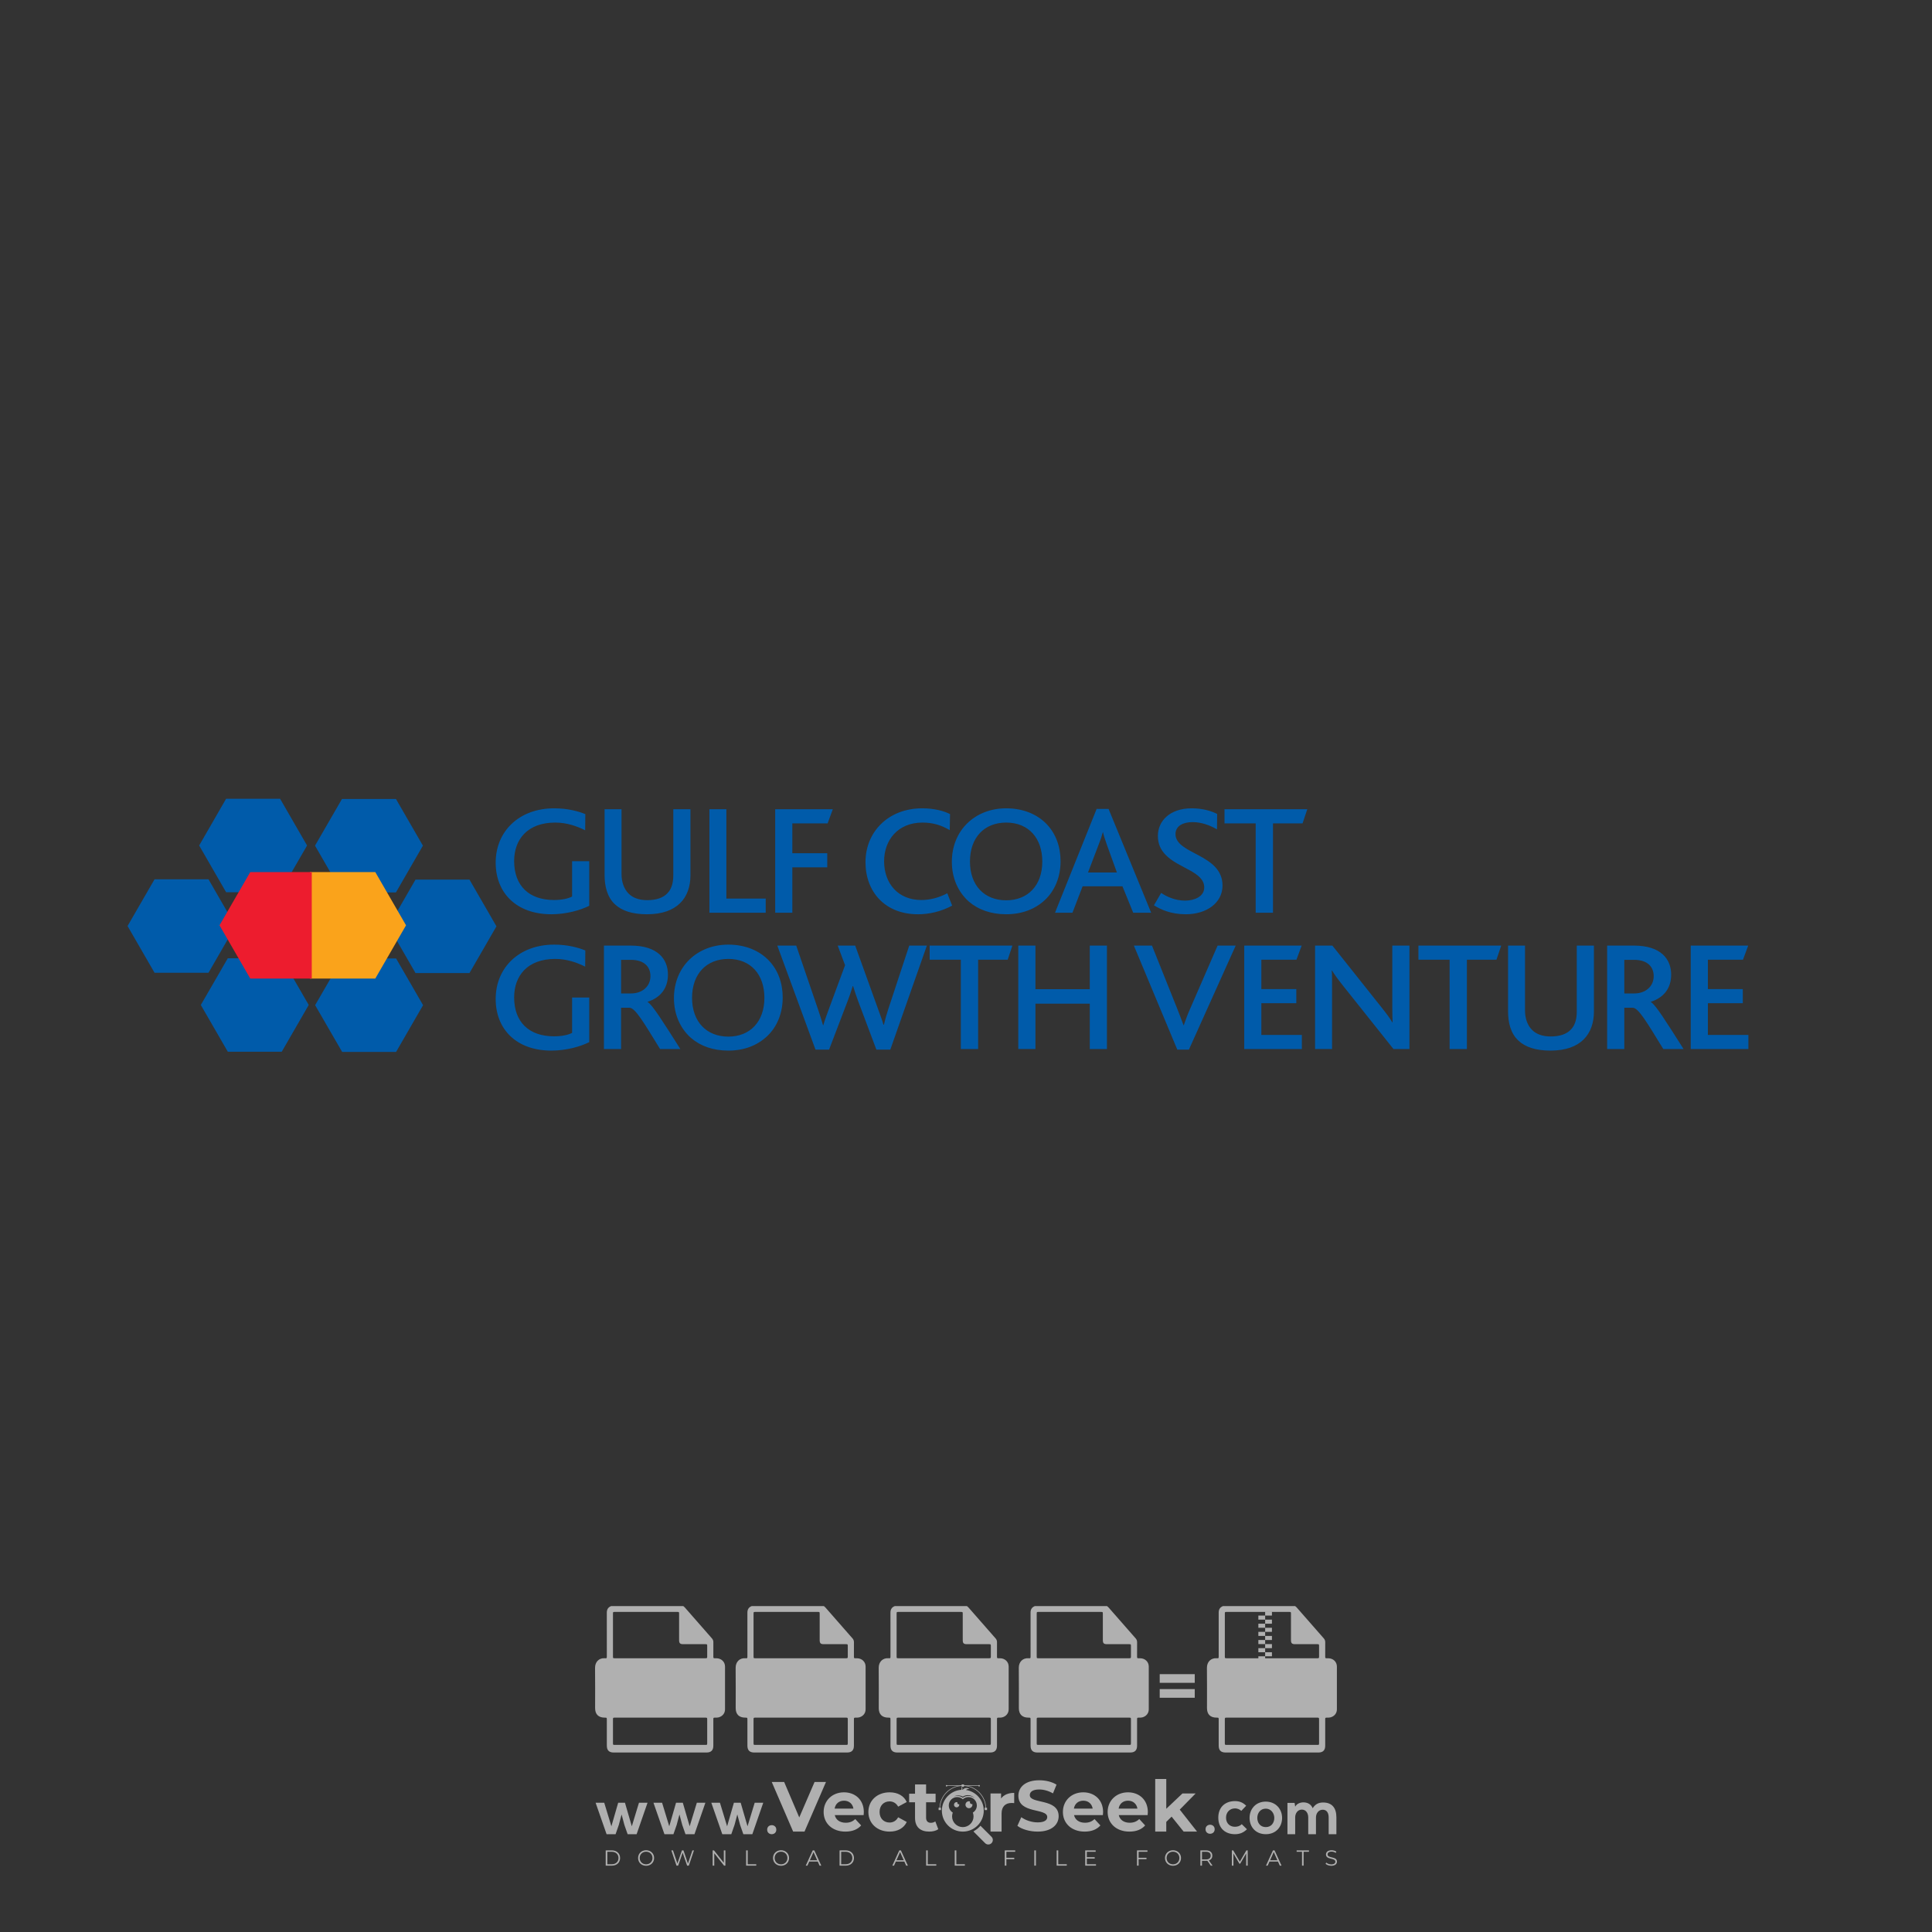 <?xml version="1.0" encoding="iso-8859-1"?>
<!-- Generator: Adobe Illustrator 27.0.0, SVG Export Plug-In . SVG Version: 6.00 Build 0)  -->
<svg version="1.1" id="Layer_1" xmlns="http://www.w3.org/2000/svg" xmlns:xlink="http://www.w3.org/1999/xlink" x="0px" y="0px"
	 viewBox="0 0 500 500" style="enable-background:new 0 0 500 500;" xml:space="preserve">
<rect x="0" y="0" width="500" height="500" fill="#333333" stroke="none"/>
<g id="watermark_1_">
	<g>
		<g id="watermark" style="opacity:0.61;">
			<g>
				<g>
					<g>
						<g>
							<polygon style="fill:#FFFFFF;" points="213.765,461.172 208.204,474.017 205.268,474.017 199.726,461.172 202.938,461.172 
								206.846,470.347 210.81,461.172 							"/>
						</g>
						<g>
							<path style="fill:#FFFFFF;" d="M223.507,469.741h-7.469c0.275,1.23,1.321,1.982,2.826,1.982c1.046,0,1.798-0.312,2.477-0.954
								l1.523,1.651c-0.917,1.046-2.294,1.597-4.074,1.597c-3.413,0-5.634-2.147-5.634-5.083c0-2.954,2.257-5.083,5.267-5.083
								c2.899,0,5.138,1.945,5.138,5.12C223.562,469.191,223.526,469.503,223.507,469.741 M216.002,468.071h4.863
								c-0.202-1.248-1.138-2.055-2.422-2.055C217.139,466.016,216.204,466.805,216.002,468.071"/>
						</g>
						<g>
							<path style="fill:#FFFFFF;" d="M224.735,468.934c0-2.973,2.294-5.083,5.505-5.083c2.074,0,3.707,0.899,4.423,2.514
								l-2.22,1.193c-0.532-0.936-1.321-1.358-2.221-1.358c-1.45,0-2.587,1.009-2.587,2.734c0,1.725,1.138,2.734,2.587,2.734
								c0.899,0,1.688-0.404,2.221-1.358l2.22,1.211c-0.716,1.578-2.349,2.495-4.423,2.495
								C227.029,474.017,224.735,471.907,224.735,468.934"/>
						</g>
						<g>
							<path style="fill:#FFFFFF;" d="M242.828,473.393c-0.587,0.422-1.45,0.624-2.331,0.624c-2.33,0-3.688-1.193-3.688-3.542
								v-4.055h-1.523v-2.202h1.523v-2.404h2.863v2.404h2.459v2.202h-2.459v4.019c0,0.844,0.458,1.303,1.229,1.303
								c0.422,0,0.844-0.128,1.156-0.367L242.828,473.393z"/>
						</g>
					</g>
					<g>
						<path style="fill:#FFFFFF;" d="M262.474,463.997v2.643c-0.238-0.018-0.422-0.037-0.642-0.037
							c-1.578,0-2.624,0.862-2.624,2.753v4.661h-2.863v-9.873h2.734v1.303C259.776,464.493,260.951,463.997,262.474,463.997"/>
					</g>
					<g>
						<path style="fill:#FFFFFF;" d="M263.299,472.53l1.009-2.239c1.083,0.789,2.697,1.339,4.239,1.339
							c1.762,0,2.477-0.587,2.477-1.376c0-2.404-7.469-0.752-7.469-5.524c0-2.184,1.762-4,5.413-4c1.615,0,3.267,0.385,4.459,1.138
							l-0.918,2.257c-1.193-0.679-2.422-1.009-3.56-1.009c-1.761,0-2.44,0.66-2.44,1.468c0,2.367,7.468,0.734,7.468,5.45
							c0,2.147-1.78,3.982-5.45,3.982C266.492,474.017,264.437,473.411,263.299,472.53"/>
					</g>
					<g>
						<path style="fill:#FFFFFF;" d="M285.428,469.741h-7.469c0.275,1.23,1.321,1.982,2.826,1.982c1.046,0,1.798-0.312,2.477-0.954
							l1.523,1.651c-0.918,1.046-2.294,1.597-4.074,1.597c-3.413,0-5.634-2.147-5.634-5.083c0-2.954,2.257-5.083,5.267-5.083
							c2.9,0,5.138,1.945,5.138,5.12C285.484,469.191,285.447,469.503,285.428,469.741 M277.923,468.071h4.863
							c-0.202-1.248-1.138-2.055-2.422-2.055C279.061,466.016,278.125,466.805,277.923,468.071"/>
					</g>
					<g>
						<path style="fill:#FFFFFF;" d="M297.007,469.741h-7.469c0.275,1.23,1.321,1.982,2.826,1.982c1.046,0,1.798-0.312,2.477-0.954
							l1.523,1.651c-0.918,1.046-2.294,1.597-4.074,1.597c-3.413,0-5.634-2.147-5.634-5.083c0-2.954,2.257-5.083,5.267-5.083
							c2.899,0,5.138,1.945,5.138,5.12C297.062,469.191,297.025,469.503,297.007,469.741 M289.501,468.071h4.863
							c-0.202-1.248-1.138-2.055-2.422-2.055C290.639,466.016,289.703,466.805,289.501,468.071"/>
					</g>
					<g>
						<polygon style="fill:#FFFFFF;" points="303.208,470.145 301.831,471.503 301.831,474.017 298.969,474.017 298.969,460.401 
							301.831,460.401 301.831,468.108 306.016,464.144 309.429,464.144 305.318,468.328 309.796,474.017 306.327,474.017 						"/>
					</g>
					<g>
						<path style="fill:#FFFFFF;" d="M256.601,475.359L256.601,475.359l-2.86-2.86c-0.435,0.508-0.953,0.943-1.534,1.284
							c-0.092,0.069-0.186,0.136-0.283,0.199l3.027,3.027c0.456,0.456,1.195,0.456,1.65,0
							C257.057,476.554,257.057,475.815,256.601,475.359"/>
					</g>
					<g>
						<path style="fill:#FFFFFF;" d="M249.984,463.244c0.221-0.173,0.495-0.281,0.797-0.281c0.042,0,0.083,0.002,0.124,0.006
							c-0.214-0.156-0.478-0.249-0.764-0.249c-0.395,0-0.744,0.18-0.981,0.458c-0.051,0-0.1,0.006-0.151,0.008
							c0.039-0.077,0.064-0.162,0.064-0.255c0-0.234-0.143-0.434-0.346-0.519c0.087,0.126,0.138,0.279,0.138,0.445
							c0,0.122-0.031,0.237-0.081,0.341c-2.811,0.201-5.03,2.539-5.03,5.4c0,2.993,2.426,5.42,5.42,5.42
							c2.993,0,5.42-2.426,5.42-5.42C254.595,465.879,252.593,463.635,249.984,463.244 M247.983,464.656
							c0.435,0,0.844,0.112,1.199,0.309c0.374-0.245,0.82-0.387,1.299-0.387c0.711,0,1.348,0.312,1.784,0.806
							c-0.435-0.379-1.004-0.61-1.627-0.61c-0.449,0-0.87,0.12-1.234,0.329c-0.079,0.046-0.156,0.096-0.229,0.15
							c-0.065-0.048-0.133-0.093-0.204-0.134c-0.369-0.219-0.8-0.344-1.26-0.344c-0.3,0-0.588,0.054-0.854,0.152
							C247.196,464.754,247.578,464.656,247.983,464.656 M251.772,469.098c0.115,0.305,0.181,0.634,0.181,0.979
							c0,1.534-1.244,2.777-2.778,2.777c-1.534,0-2.777-1.243-2.777-2.777c0-0.345,0.066-0.674,0.181-0.979
							c-0.62-0.382-1.035-1.064-1.035-1.846c0-1.197,0.971-2.168,2.168-2.168c0.565,0,1.078,0.218,1.463,0.572
							c0.386-0.354,0.899-0.572,1.464-0.572c1.197,0,2.168,0.971,2.168,2.168C252.807,468.034,252.392,468.716,251.772,469.098"/>
					</g>
					<g>
						<path style="fill:#FFFFFF;" d="M251.666,467.061c0,0.497-0.404,0.901-0.901,0.901c-0.497,0-0.901-0.404-0.901-0.901
							s0.404-0.901,0.901-0.901c0.101,0,0.197,0.017,0.287,0.047c-0.03,0.062-0.045,0.132-0.045,0.204
							c0,0.273,0.221,0.494,0.494,0.494c0.05,0,0.099-0.008,0.146-0.022C251.66,466.941,251.666,467,251.666,467.061"/>
					</g>
					<g>
						<path style="fill:#FFFFFF;" d="M248.255,467.061c0,0.376-0.305,0.681-0.681,0.681c-0.376,0-0.681-0.305-0.681-0.681
							s0.305-0.681,0.681-0.681c0.076,0,0.149,0.013,0.217,0.035c-0.023,0.047-0.034,0.1-0.034,0.155
							c0,0.206,0.167,0.374,0.374,0.374c0.038,0,0.075-0.006,0.11-0.017C248.25,466.97,248.255,467.015,248.255,467.061"/>
					</g>
					<g>
						<g>
							<g>
								<rect x="242.908" y="467.83" style="fill:#FFFFFF;" width="0.616" height="0.616"/>
							</g>
							<g>
								<rect x="254.827" y="467.83" style="fill:#FFFFFF;" width="0.616" height="0.616"/>
							</g>
							<g>
								<path style="fill:#FFFFFF;" d="M255.205,468.082h-0.14c0-3.248-2.642-5.89-5.89-5.89c-3.248,0-5.89,2.642-5.89,5.89h-0.14
									c0-1.611,0.627-3.125,1.766-4.264c1.139-1.139,2.653-1.766,4.264-1.766c1.611,0,3.125,0.627,4.264,1.766
									C254.578,464.957,255.205,466.471,255.205,468.082"/>
							</g>
						</g>
						<g>
							<rect x="248.868" y="461.814" style="fill:#FFFFFF;" width="0.616" height="0.616"/>
						</g>
						<g>
							<rect x="244.95" y="462.052" style="fill:#FFFFFF;" width="8.45" height="0.14"/>
						</g>
						<g>
							<path style="fill:#FFFFFF;" d="M245.174,462.15c0,0.108-0.088,0.196-0.196,0.196c-0.108,0-0.196-0.088-0.196-0.196
								c0-0.108,0.088-0.196,0.196-0.196C245.086,461.954,245.174,462.042,245.174,462.15"/>
						</g>
						<g>
							<path style="fill:#FFFFFF;" d="M253.596,462.15c0,0.108-0.088,0.196-0.196,0.196c-0.108,0-0.196-0.088-0.196-0.196
								c0-0.108,0.088-0.196,0.196-0.196C253.509,461.954,253.596,462.042,253.596,462.15"/>
						</g>
					</g>
				</g>
				<g>
					<path style="fill:#FFFFFF;" d="M314.356,473.409c0,1.559-2.364,1.559-2.364,0C311.993,471.851,314.356,471.851,314.356,473.409
						z"/>
				</g>
				<g>
					<g>
						<g>
							<path style="fill:#FFFFFF;" d="M161.739,466.549l1.772,6.088l1.855-6.088h2.215l-2.823,8.14h-2.33l-0.837-2.396l-0.722-2.708
								l-0.722,2.708l-0.837,2.396h-2.33l-2.839-8.14h2.231l1.855,6.088l1.756-6.088H161.739z"/>
						</g>
						<g>
							<path style="fill:#FFFFFF;" d="M176.713,466.549l1.772,6.088l1.855-6.088h2.215l-2.823,8.14h-2.33l-0.837-2.396l-0.722-2.708
								l-0.722,2.708l-0.837,2.396h-2.33l-2.839-8.14h2.231l1.855,6.088l1.756-6.088H176.713z"/>
						</g>
						<g>
							<path style="fill:#FFFFFF;" d="M191.687,466.549l1.772,6.088l1.855-6.088h2.215l-2.823,8.14h-2.33l-0.837-2.396l-0.722-2.708
								l-0.722,2.708l-0.837,2.396h-2.33l-2.839-8.14h2.231l1.855,6.088l1.756-6.088H191.687z"/>
						</g>
					</g>
					<g>
						<path style="fill:#FFFFFF;" d="M200.908,473.52c0,1.559-2.364,1.559-2.364,0C198.545,471.962,200.908,471.962,200.908,473.52z
							"/>
					</g>
					<g>
						<path style="fill:#FFFFFF;" d="M322.71,473.409c-0.935,0.919-1.919,1.28-3.117,1.28c-2.346,0-4.3-1.411-4.3-4.282
							s1.953-4.284,4.3-4.284c1.149,0,2.035,0.329,2.921,1.199l-1.264,1.329c-0.476-0.428-1.066-0.64-1.623-0.64
							c-1.346,0-2.33,0.985-2.33,2.396c0,1.542,1.05,2.362,2.297,2.362c0.64,0,1.28-0.18,1.772-0.672L322.71,473.409z"/>
					</g>
					<g>
						<path style="fill:#FFFFFF;" d="M331.805,470.472c0,2.33-1.591,4.217-4.217,4.217c-2.626,0-4.201-1.887-4.201-4.217
							c0-2.314,1.609-4.217,4.185-4.217C330.149,466.255,331.805,468.158,331.805,470.472z M325.389,470.472
							c0,1.231,0.739,2.38,2.199,2.38c1.46,0,2.199-1.149,2.199-2.38c0-1.215-0.854-2.396-2.199-2.396
							C326.144,468.077,325.389,469.258,325.389,470.472z"/>
					</g>
					<g>
						<path style="fill:#FFFFFF;" d="M338.572,474.689v-4.332c0-1.068-0.559-2.035-1.658-2.035c-1.082,0-1.722,0.967-1.722,2.035
							v4.332h-2.003v-8.107h1.855l0.148,0.985c0.426-0.82,1.362-1.116,2.133-1.116c0.969,0,1.937,0.394,2.396,1.51
							c0.723-1.149,1.658-1.478,2.708-1.478c2.297,0,3.43,1.412,3.43,3.84v4.365h-2.003v-4.365c0-1.066-0.442-1.97-1.526-1.97
							c-1.082,0-1.756,0.935-1.756,2.003v4.332H338.572z"/>
					</g>
				</g>
			</g>
		</g>
		<g style="opacity:0.61;">
			<g>
				<g>
					<path style="fill:#FFFFFF;" d="M345.988,431.299c-0.006-1.224-0.959-2.121-2.189-2.14c-0.924-0.014-0.832,0.12-0.834-0.867
						c-0.003-1.097-0.007-2.194,0.003-3.292c0.003-0.379-0.112-0.691-0.362-0.976c-2.342-2.668-4.678-5.342-7.019-8.011
						c-0.12-0.137-0.275-0.244-0.414-0.366c-6.214,0-12.427,0-18.641,0c-0.794,0.293-1.14,0.868-1.138,1.709
						c0.01,3.748,0.004,7.496,0.004,11.243c0,0.556-0.003,0.589-0.55,0.551c-1.497-0.102-2.516,0.986-2.497,2.492
						c0.044,3.476,0.013,6.953,0.014,10.429c0.001,1.58,0.867,2.443,2.45,2.449c0.582,0.002,0.582,0.002,0.582,0.6
						c0,2.219-0.001,4.438,0.001,6.657c0.001,1.192,0.58,1.771,1.768,1.771c8.013,0.001,16.027,0.001,24.04,0
						c1.168,0,1.755-0.583,1.757-1.745c0.002-2.256,0-4.512,0.001-6.768c0-0.512,0.002-0.511,0.52-0.515
						c0.271-0.002,0.541,0.008,0.809-0.058c0.996-0.246,1.69-1.044,1.694-2.069C346.003,438.696,346.005,434.997,345.988,431.299z
						 M317.537,417.162c5.337,0,10.674,0,16.01,0c0.548,0,0.554,0.007,0.554,0.561c0.001,2.243-0.001,4.486,0.001,6.73
						c0.001,0.811,0.249,1.059,1.06,1.059c1.91,0.001,3.821,0,5.731,0.001c0.458,0,0.479,0.021,0.481,0.483
						c0.003,0.887,0.002,1.775,0,2.662c-0.001,0.477-0.024,0.498-0.504,0.499c-3.895,0.001-7.79,0-11.684,0
						c-3.882,0-7.765,0-11.647,0c-0.55,0-0.552-0.001-0.552-0.561c-0.001-3.624-0.001-7.247,0-10.871
						C316.987,417.166,316.991,417.162,317.537,417.162z M340.822,451.579c-3.883,0.001-7.766,0-11.65,0c-3.871,0-7.742,0-11.613,0
						c-0.572,0-0.574-0.002-0.574-0.579c-0.001-1.997-0.001-3.994,0.001-5.991c0-0.464,0.023-0.486,0.478-0.487
						c7.803-0.001,15.607-0.001,23.41,0c0.478,0,0.499,0.02,0.499,0.503c0.002,1.997,0.001,3.994,0,5.991
						C341.375,451.574,341.37,451.579,340.822,451.579z"/>
				</g>
				<g>
					<g>
						<rect x="327.418" y="417.053" style="fill:#FFFFFF;" width="1.757" height="1.054"/>
					</g>
					<g>
						<rect x="325.662" y="418.107" style="fill:#FFFFFF;" width="1.757" height="1.054"/>
					</g>
					<g>
						<rect x="327.418" y="419.161" style="fill:#FFFFFF;" width="1.757" height="1.054"/>
					</g>
					<g>
						<rect x="325.662" y="420.215" style="fill:#FFFFFF;" width="1.757" height="1.054"/>
					</g>
					<g>
						<rect x="327.418" y="421.269" style="fill:#FFFFFF;" width="1.757" height="1.054"/>
					</g>
					<g>
						<rect x="325.662" y="422.323" style="fill:#FFFFFF;" width="1.757" height="1.054"/>
					</g>
					<g>
						<rect x="327.418" y="423.378" style="fill:#FFFFFF;" width="1.757" height="1.054"/>
					</g>
					<g>
						<rect x="325.662" y="424.432" style="fill:#FFFFFF;" width="1.757" height="1.054"/>
					</g>
					<g>
						<rect x="327.418" y="425.486" style="fill:#FFFFFF;" width="1.757" height="1.054"/>
					</g>
					<g>
						<rect x="325.662" y="426.54" style="fill:#FFFFFF;" width="1.757" height="1.054"/>
					</g>
					<g>
						<rect x="327.418" y="427.594" style="fill:#FFFFFF;" width="1.757" height="1.054"/>
					</g>
					<g>
						<rect x="325.662" y="428.648" style="fill:#FFFFFF;" width="1.757" height="1.054"/>
					</g>
				</g>
			</g>
			<g>
				<path style="fill:#FFFFFF;" d="M187.637,431.299c-0.006-1.224-0.959-2.121-2.189-2.14c-0.924-0.014-0.832,0.12-0.834-0.867
					c-0.003-1.097-0.007-2.194,0.003-3.292c0.003-0.379-0.112-0.691-0.362-0.976c-2.342-2.668-4.678-5.342-7.019-8.011
					c-0.12-0.137-0.275-0.244-0.414-0.366c-6.214,0-12.427,0-18.641,0c-0.794,0.293-1.14,0.868-1.138,1.709
					c0.01,3.748,0.004,7.496,0.004,11.243c0,0.556-0.003,0.589-0.55,0.551c-1.497-0.102-2.516,0.986-2.497,2.492
					c0.044,3.476,0.013,6.953,0.014,10.429c0.001,1.58,0.867,2.443,2.45,2.449c0.582,0.002,0.582,0.002,0.582,0.6
					c0,2.219-0.001,4.438,0.001,6.657c0.001,1.192,0.58,1.771,1.768,1.771c8.013,0.001,16.027,0.001,24.04,0
					c1.168,0,1.755-0.583,1.757-1.745c0.002-2.256,0-4.512,0.001-6.768c0-0.512,0.002-0.511,0.52-0.515
					c0.271-0.002,0.541,0.008,0.809-0.058c0.996-0.246,1.69-1.044,1.694-2.069C187.652,438.696,187.655,434.997,187.637,431.299z
					 M159.187,417.162c5.337,0,10.674,0,16.01,0c0.548,0,0.554,0.007,0.554,0.561c0.001,2.243-0.001,4.486,0.001,6.73
					c0.001,0.811,0.249,1.059,1.06,1.059c1.91,0.001,3.821,0,5.731,0.001c0.458,0,0.479,0.021,0.481,0.483
					c0.003,0.887,0.002,1.775,0,2.662c-0.001,0.477-0.024,0.498-0.504,0.499c-3.895,0.001-7.79,0-11.684,0
					c-3.882,0-7.765,0-11.647,0c-0.55,0-0.552-0.001-0.552-0.561c-0.001-3.624-0.001-7.247,0-10.871
					C158.636,417.166,158.64,417.162,159.187,417.162z M182.472,451.579c-3.883,0.001-7.766,0-11.65,0c-3.871,0-7.742,0-11.613,0
					c-0.572,0-0.574-0.002-0.574-0.579c-0.001-1.997-0.001-3.994,0.001-5.991c0-0.464,0.023-0.486,0.478-0.487
					c7.803-0.001,15.607-0.001,23.41,0c0.478,0,0.499,0.02,0.499,0.503c0.002,1.997,0.001,3.994,0,5.991
					C183.024,451.574,183.019,451.579,182.472,451.579z"/>
			</g>
			<g>
				<path style="fill:#FFFFFF;" d="M159.779,440.669v-7.897h2.779c0.375,0,0.726,0.061,1.053,0.182
					c0.327,0.121,0.612,0.292,0.855,0.513c0.242,0.221,0.434,0.483,0.573,0.789c0.14,0.305,0.21,0.642,0.21,1.009
					c0,0.375-0.07,0.715-0.21,1.02c-0.14,0.305-0.331,0.568-0.573,0.789c-0.243,0.221-0.528,0.392-0.855,0.513
					c-0.327,0.121-0.678,0.182-1.053,0.182h-1.29v2.901H159.779z M162.58,436.356c0.39,0,0.684-0.111,0.882-0.331
					c0.199-0.22,0.298-0.474,0.298-0.761c0-0.14-0.024-0.276-0.072-0.408c-0.048-0.132-0.121-0.248-0.221-0.347
					c-0.099-0.099-0.223-0.178-0.37-0.237c-0.147-0.059-0.32-0.089-0.518-0.089h-1.312v2.173H162.58z"/>
				<path style="fill:#FFFFFF;" d="M166.308,432.771h1.731l3.177,5.294h0.088l-0.088-1.522v-3.772h1.478v7.897h-1.566l-3.353-5.592
					h-0.088l0.088,1.522v4.07h-1.467V432.771z"/>
				<path style="fill:#FFFFFF;" d="M177.922,436.334h3.872c0.022,0.089,0.04,0.195,0.055,0.32c0.014,0.125,0.022,0.25,0.022,0.375
					c0,0.507-0.077,0.985-0.231,1.434c-0.154,0.449-0.397,0.849-0.728,1.202c-0.353,0.375-0.776,0.666-1.268,0.871
					c-0.493,0.206-1.055,0.309-1.688,0.309c-0.574,0-1.114-0.103-1.622-0.309c-0.507-0.206-0.948-0.492-1.323-0.86
					c-0.375-0.367-0.673-0.803-0.894-1.307c-0.221-0.504-0.331-1.053-0.331-1.649c0-0.595,0.11-1.145,0.331-1.649
					c0.221-0.504,0.518-0.939,0.894-1.307c0.375-0.367,0.816-0.654,1.323-0.86c0.507-0.206,1.048-0.309,1.622-0.309
					c0.64,0,1.211,0.11,1.715,0.331c0.504,0.221,0.935,0.526,1.296,0.915l-1.025,1.004c-0.258-0.272-0.544-0.48-0.861-0.623
					c-0.316-0.143-0.695-0.215-1.136-0.215c-0.361,0-0.703,0.065-1.026,0.193c-0.324,0.129-0.607,0.311-0.85,0.546
					c-0.242,0.235-0.436,0.52-0.579,0.855c-0.143,0.335-0.215,0.708-0.215,1.119c0,0.412,0.072,0.785,0.215,1.12
					c0.143,0.335,0.338,0.62,0.584,0.855c0.246,0.235,0.531,0.418,0.855,0.546c0.323,0.129,0.669,0.193,1.037,0.193
					c0.419,0,0.773-0.061,1.064-0.182c0.29-0.121,0.538-0.278,0.744-0.469c0.148-0.132,0.275-0.3,0.381-0.502
					c0.106-0.202,0.189-0.428,0.248-0.678h-2.482V436.334z"/>
			</g>
			<g>
				<path style="fill:#FFFFFF;" d="M224.019,431.299c-0.006-1.224-0.959-2.121-2.189-2.14c-0.924-0.014-0.832,0.12-0.834-0.867
					c-0.003-1.097-0.007-2.194,0.003-3.292c0.003-0.379-0.112-0.691-0.362-0.976c-2.342-2.668-4.678-5.342-7.019-8.011
					c-0.12-0.137-0.275-0.244-0.414-0.366c-6.214,0-12.427,0-18.641,0c-0.794,0.293-1.14,0.868-1.138,1.709
					c0.01,3.748,0.004,7.496,0.004,11.243c0,0.556-0.003,0.589-0.55,0.551c-1.497-0.102-2.516,0.986-2.497,2.492
					c0.044,3.476,0.013,6.953,0.014,10.429c0.001,1.58,0.867,2.443,2.45,2.449c0.582,0.002,0.582,0.002,0.582,0.6
					c0,2.219-0.001,4.438,0.001,6.657c0.001,1.192,0.58,1.771,1.768,1.771c8.013,0.001,16.027,0.001,24.04,0
					c1.168,0,1.755-0.583,1.757-1.745c0.002-2.256,0-4.512,0.001-6.768c0-0.512,0.002-0.511,0.52-0.515
					c0.271-0.002,0.541,0.008,0.809-0.058c0.997-0.246,1.69-1.044,1.694-2.069C224.034,438.696,224.036,434.997,224.019,431.299z
					 M195.568,417.162c5.337,0,10.674,0,16.01,0c0.548,0,0.554,0.007,0.554,0.561c0.001,2.243-0.001,4.486,0.001,6.73
					c0.001,0.811,0.249,1.059,1.06,1.059c1.91,0.001,3.821,0,5.731,0.001c0.458,0,0.479,0.021,0.481,0.483
					c0.003,0.887,0.002,1.775,0,2.662c-0.001,0.477-0.024,0.498-0.504,0.499c-3.895,0.001-7.79,0-11.684,0
					c-3.882,0-7.765,0-11.647,0c-0.55,0-0.552-0.001-0.552-0.561c-0.001-3.624-0.001-7.247,0-10.871
					C195.018,417.166,195.022,417.162,195.568,417.162z M218.854,451.579c-3.883,0.001-7.766,0-11.65,0c-3.871,0-7.742,0-11.613,0
					c-0.572,0-0.574-0.002-0.574-0.579c-0.001-1.997-0.001-3.994,0.001-5.991c0-0.464,0.023-0.486,0.478-0.487
					c7.803-0.001,15.607-0.001,23.41,0c0.478,0,0.499,0.02,0.499,0.503c0.002,1.997,0.001,3.994,0,5.991
					C219.406,451.574,219.401,451.579,218.854,451.579z"/>
			</g>
			<g>
				<path style="fill:#FFFFFF;" d="M205.111,432.771h1.699l2.967,7.897h-1.644l-0.651-1.886h-3.044l-0.651,1.886h-1.643
					L205.111,432.771z M206.997,437.415l-0.706-1.974l-0.287-0.96h-0.088l-0.287,0.96l-0.706,1.974H206.997z"/>
				<path style="fill:#FFFFFF;" d="M211.331,434.536c-0.125,0-0.245-0.024-0.359-0.072c-0.114-0.048-0.213-0.114-0.298-0.199
					c-0.084-0.084-0.151-0.182-0.198-0.292c-0.048-0.11-0.072-0.232-0.072-0.364s0.024-0.254,0.072-0.364
					c0.048-0.11,0.114-0.208,0.198-0.292c0.084-0.084,0.184-0.151,0.298-0.198c0.114-0.048,0.233-0.072,0.359-0.072
					c0.257,0,0.478,0.09,0.662,0.27c0.184,0.181,0.276,0.399,0.276,0.656s-0.092,0.476-0.276,0.656
					C211.809,434.446,211.589,434.536,211.331,434.536z M210.615,440.669v-5.404h1.445v5.404H210.615z"/>
			</g>
			<g>
				<path style="fill:#FFFFFF;" d="M261.044,431.299c-0.006-1.224-0.959-2.121-2.189-2.14c-0.924-0.014-0.832,0.12-0.834-0.867
					c-0.003-1.097-0.007-2.194,0.003-3.292c0.003-0.379-0.112-0.691-0.362-0.976c-2.342-2.668-4.678-5.342-7.019-8.011
					c-0.12-0.137-0.275-0.244-0.414-0.366c-6.214,0-12.427,0-18.641,0c-0.794,0.293-1.14,0.868-1.138,1.709
					c0.01,3.748,0.004,7.496,0.004,11.243c0,0.556-0.003,0.589-0.55,0.551c-1.497-0.102-2.516,0.986-2.497,2.492
					c0.044,3.476,0.013,6.953,0.014,10.429c0.001,1.58,0.867,2.443,2.45,2.449c0.582,0.002,0.582,0.002,0.582,0.6
					c0,2.219-0.001,4.438,0.001,6.657c0.001,1.192,0.58,1.771,1.768,1.771c8.013,0.001,16.027,0.001,24.04,0
					c1.168,0,1.755-0.583,1.757-1.745c0.002-2.256,0-4.512,0.001-6.768c0-0.512,0.002-0.511,0.52-0.515
					c0.271-0.002,0.541,0.008,0.809-0.058c0.996-0.246,1.69-1.044,1.694-2.069C261.059,438.696,261.061,434.997,261.044,431.299z
					 M232.593,417.162c5.337,0,10.674,0,16.01,0c0.548,0,0.554,0.007,0.554,0.561c0.001,2.243-0.001,4.486,0.001,6.73
					c0.001,0.811,0.249,1.059,1.06,1.059c1.91,0.001,3.821,0,5.731,0.001c0.458,0,0.479,0.021,0.481,0.483
					c0.003,0.887,0.002,1.775,0,2.662c-0.001,0.477-0.024,0.498-0.504,0.499c-3.895,0.001-7.79,0-11.684,0
					c-3.882,0-7.765,0-11.647,0c-0.55,0-0.552-0.001-0.552-0.561c-0.001-3.624-0.001-7.247,0-10.871
					C232.042,417.166,232.047,417.162,232.593,417.162z M255.878,451.579c-3.883,0.001-7.766,0-11.65,0c-3.871,0-7.742,0-11.613,0
					c-0.572,0-0.574-0.002-0.574-0.579c-0.001-1.997-0.001-3.994,0.001-5.991c0-0.464,0.023-0.486,0.478-0.487
					c7.803-0.001,15.607-0.001,23.41,0c0.478,0,0.499,0.02,0.499,0.503c0.002,1.997,0.001,3.994,0,5.991
					C256.431,451.574,256.426,451.579,255.878,451.579z"/>
			</g>
			<g>
				<path style="fill:#FFFFFF;" d="M236.361,440.845c-0.338,0-0.662-0.048-0.971-0.143c-0.309-0.095-0.592-0.239-0.849-0.43
					c-0.257-0.191-0.481-0.425-0.673-0.7c-0.191-0.276-0.342-0.597-0.452-0.965l1.401-0.551c0.103,0.397,0.283,0.726,0.54,0.987
					c0.257,0.261,0.596,0.392,1.015,0.392c0.154,0,0.303-0.02,0.447-0.061c0.143-0.04,0.272-0.099,0.386-0.176
					s0.204-0.175,0.27-0.292c0.066-0.118,0.099-0.254,0.099-0.408c0-0.147-0.026-0.279-0.077-0.397
					c-0.051-0.117-0.138-0.227-0.259-0.331c-0.121-0.103-0.28-0.202-0.475-0.298c-0.195-0.095-0.435-0.195-0.722-0.298l-0.485-0.176
					c-0.213-0.073-0.429-0.173-0.645-0.298c-0.217-0.125-0.413-0.276-0.59-0.452c-0.177-0.176-0.322-0.384-0.436-0.623
					c-0.114-0.239-0.171-0.509-0.171-0.81c0-0.309,0.06-0.597,0.182-0.866c0.121-0.268,0.294-0.503,0.518-0.706
					c0.224-0.202,0.492-0.36,0.805-0.474s0.66-0.171,1.042-0.171c0.397,0,0.74,0.053,1.031,0.16
					c0.291,0.107,0.537,0.243,0.739,0.408c0.202,0.165,0.366,0.348,0.491,0.546c0.125,0.199,0.217,0.386,0.276,0.563l-1.312,0.551
					c-0.074-0.221-0.208-0.419-0.402-0.596c-0.195-0.176-0.462-0.265-0.8-0.265c-0.324,0-0.592,0.075-0.805,0.226
					c-0.213,0.151-0.32,0.348-0.32,0.59c0,0.235,0.103,0.436,0.309,0.601c0.206,0.165,0.533,0.325,0.982,0.48l0.497,0.165
					c0.316,0.111,0.605,0.237,0.866,0.381c0.261,0.143,0.485,0.314,0.673,0.513c0.187,0.199,0.331,0.425,0.43,0.678
					c0.1,0.254,0.149,0.546,0.149,0.877c0,0.412-0.083,0.767-0.248,1.064c-0.165,0.298-0.377,0.542-0.634,0.734
					c-0.258,0.191-0.548,0.335-0.872,0.43C236.986,440.797,236.67,440.845,236.361,440.845z"/>
				<path style="fill:#FFFFFF;" d="M239.516,432.771h1.61l1.633,4.754l0.287,1.015h0.088l0.309-1.015l1.699-4.754h1.61l-2.879,7.897
					h-1.566L239.516,432.771z"/>
				<path style="fill:#FFFFFF;" d="M251.097,436.334h3.871c0.022,0.089,0.04,0.195,0.055,0.32c0.015,0.125,0.023,0.25,0.023,0.375
					c0,0.507-0.078,0.985-0.232,1.434c-0.154,0.449-0.397,0.849-0.728,1.202c-0.353,0.375-0.775,0.666-1.268,0.871
					c-0.493,0.206-1.055,0.309-1.688,0.309c-0.574,0-1.114-0.103-1.621-0.309c-0.507-0.206-0.949-0.492-1.324-0.86
					c-0.375-0.367-0.673-0.803-0.894-1.307c-0.22-0.504-0.331-1.053-0.331-1.649c0-0.595,0.11-1.145,0.331-1.649
					c0.221-0.504,0.518-0.939,0.894-1.307c0.375-0.367,0.816-0.654,1.324-0.86c0.507-0.206,1.047-0.309,1.621-0.309
					c0.64,0,1.211,0.11,1.715,0.331c0.504,0.221,0.936,0.526,1.296,0.915l-1.026,1.004c-0.257-0.272-0.544-0.48-0.861-0.623
					c-0.316-0.143-0.694-0.215-1.136-0.215c-0.36,0-0.702,0.065-1.026,0.193c-0.323,0.129-0.607,0.311-0.849,0.546
					c-0.243,0.235-0.436,0.52-0.579,0.855c-0.143,0.335-0.215,0.708-0.215,1.119c0,0.412,0.072,0.785,0.215,1.12
					c0.143,0.335,0.338,0.62,0.585,0.855c0.246,0.235,0.531,0.418,0.854,0.546c0.324,0.129,0.669,0.193,1.037,0.193
					c0.419,0,0.774-0.061,1.064-0.182c0.29-0.121,0.539-0.278,0.745-0.469c0.147-0.132,0.274-0.3,0.38-0.502
					c0.107-0.202,0.189-0.428,0.248-0.678h-2.482V436.334z"/>
			</g>
			<g>
				<path style="fill:#FFFFFF;" d="M297.3,431.299c-0.006-1.224-0.959-2.121-2.189-2.14c-0.924-0.014-0.832,0.12-0.834-0.867
					c-0.003-1.097-0.007-2.194,0.003-3.292c0.003-0.379-0.112-0.691-0.362-0.976c-2.342-2.668-4.678-5.342-7.019-8.011
					c-0.12-0.137-0.275-0.244-0.414-0.366c-6.214,0-12.427,0-18.641,0c-0.794,0.293-1.14,0.868-1.138,1.709
					c0.01,3.748,0.004,7.496,0.004,11.243c0,0.556-0.003,0.589-0.55,0.551c-1.497-0.102-2.516,0.986-2.497,2.492
					c0.044,3.476,0.013,6.953,0.014,10.429c0.001,1.58,0.867,2.443,2.45,2.449c0.582,0.002,0.582,0.002,0.582,0.6
					c0,2.219-0.001,4.438,0.001,6.657c0.001,1.192,0.58,1.771,1.768,1.771c8.013,0.001,16.027,0.001,24.04,0
					c1.168,0,1.755-0.583,1.757-1.745c0.002-2.256,0-4.512,0.001-6.768c0-0.512,0.002-0.511,0.52-0.515
					c0.271-0.002,0.541,0.008,0.809-0.058c0.996-0.246,1.69-1.044,1.694-2.069C297.315,438.696,297.318,434.997,297.3,431.299z
					 M268.85,417.162c5.337,0,10.674,0,16.01,0c0.548,0,0.554,0.007,0.554,0.561c0.001,2.243-0.001,4.486,0.001,6.73
					c0.001,0.811,0.249,1.059,1.06,1.059c1.91,0.001,3.821,0,5.731,0.001c0.458,0,0.479,0.021,0.481,0.483
					c0.003,0.887,0.002,1.775,0,2.662c-0.001,0.477-0.024,0.498-0.504,0.499c-3.895,0.001-7.79,0-11.684,0
					c-3.882,0-7.765,0-11.647,0c-0.55,0-0.552-0.001-0.552-0.561c-0.001-3.624-0.001-7.247,0-10.871
					C268.299,417.166,268.303,417.162,268.85,417.162z M292.135,451.579c-3.883,0.001-7.766,0-11.65,0c-3.871,0-7.742,0-11.613,0
					c-0.572,0-0.574-0.002-0.574-0.579c-0.001-1.997-0.001-3.994,0.001-5.991c0-0.464,0.023-0.486,0.478-0.487
					c7.803-0.001,15.607-0.001,23.41,0c0.478,0,0.499,0.02,0.499,0.503c0.001,1.997,0.001,3.994,0,5.991
					C292.687,451.574,292.682,451.579,292.135,451.579z"/>
			</g>
			<g>
				<path style="fill:#FFFFFF;" d="M272.966,434.183v1.831h3.165v1.412h-3.165v1.831h3.518v1.412h-5.007v-7.897h5.007v1.412H272.966
					z"/>
				<path style="fill:#FFFFFF;" d="M277.852,440.669v-7.897h2.779c0.375,0,0.726,0.061,1.053,0.182
					c0.327,0.121,0.612,0.292,0.855,0.513c0.243,0.221,0.434,0.483,0.574,0.789c0.14,0.305,0.209,0.642,0.209,1.009
					c0,0.375-0.07,0.715-0.209,1.02c-0.14,0.305-0.331,0.568-0.574,0.789c-0.243,0.221-0.528,0.392-0.855,0.513
					c-0.327,0.121-0.678,0.182-1.053,0.182h-1.29v2.901H277.852z M280.653,436.356c0.389,0,0.684-0.111,0.882-0.331
					c0.199-0.22,0.298-0.474,0.298-0.761c0-0.14-0.024-0.276-0.072-0.408c-0.048-0.132-0.121-0.248-0.221-0.347
					c-0.099-0.099-0.222-0.178-0.37-0.237c-0.147-0.059-0.32-0.089-0.518-0.089h-1.312v2.173H280.653z"/>
				<path style="fill:#FFFFFF;" d="M286.797,440.845c-0.338,0-0.662-0.048-0.971-0.143c-0.309-0.095-0.592-0.239-0.849-0.43
					c-0.257-0.191-0.482-0.425-0.673-0.7c-0.191-0.276-0.342-0.597-0.452-0.965l1.401-0.551c0.103,0.397,0.283,0.726,0.541,0.987
					c0.257,0.261,0.595,0.392,1.015,0.392c0.154,0,0.303-0.02,0.447-0.061c0.143-0.04,0.272-0.099,0.386-0.176
					c0.114-0.077,0.204-0.175,0.27-0.292c0.066-0.118,0.1-0.254,0.1-0.408c0-0.147-0.026-0.279-0.077-0.397
					c-0.051-0.117-0.138-0.227-0.259-0.331c-0.121-0.103-0.279-0.202-0.474-0.298c-0.195-0.095-0.436-0.195-0.723-0.298
					l-0.485-0.176c-0.213-0.073-0.428-0.173-0.645-0.298c-0.217-0.125-0.414-0.276-0.59-0.452c-0.176-0.176-0.322-0.384-0.436-0.623
					c-0.114-0.239-0.171-0.509-0.171-0.81c0-0.309,0.061-0.597,0.182-0.866c0.121-0.268,0.294-0.503,0.518-0.706
					c0.224-0.202,0.493-0.36,0.805-0.474c0.312-0.114,0.66-0.171,1.042-0.171c0.397,0,0.741,0.053,1.031,0.16
					c0.29,0.107,0.537,0.243,0.739,0.408c0.202,0.165,0.365,0.348,0.491,0.546c0.125,0.199,0.217,0.386,0.276,0.563l-1.312,0.551
					c-0.074-0.221-0.208-0.419-0.403-0.596c-0.195-0.176-0.462-0.265-0.799-0.265c-0.324,0-0.592,0.075-0.805,0.226
					c-0.213,0.151-0.32,0.348-0.32,0.59c0,0.235,0.103,0.436,0.309,0.601c0.206,0.165,0.533,0.325,0.982,0.48l0.496,0.165
					c0.316,0.111,0.605,0.237,0.866,0.381c0.261,0.143,0.485,0.314,0.673,0.513c0.187,0.199,0.331,0.425,0.43,0.678
					c0.099,0.254,0.149,0.546,0.149,0.877c0,0.412-0.083,0.767-0.248,1.064c-0.165,0.298-0.377,0.542-0.634,0.734
					c-0.258,0.191-0.548,0.335-0.872,0.43C287.422,440.797,287.105,440.845,286.797,440.845z"/>
			</g>
			<g>
				<path style="fill:#FFFFFF;" d="M321.394,439.168l4.004-4.985h-3.827v-1.412h5.559v1.5l-3.96,4.985h4.004v1.412h-5.779V439.168z"
					/>
				<path style="fill:#FFFFFF;" d="M328.409,432.771h1.489v7.897h-1.489V432.771z"/>
				<path style="fill:#FFFFFF;" d="M331.486,440.669v-7.897h2.779c0.375,0,0.726,0.061,1.053,0.182
					c0.327,0.121,0.612,0.292,0.855,0.513s0.434,0.483,0.574,0.789c0.14,0.305,0.209,0.642,0.209,1.009
					c0,0.375-0.07,0.715-0.209,1.02c-0.14,0.305-0.331,0.568-0.574,0.789c-0.243,0.221-0.528,0.392-0.855,0.513
					c-0.327,0.121-0.678,0.182-1.053,0.182h-1.29v2.901H331.486z M334.288,436.356c0.389,0,0.684-0.111,0.882-0.331
					c0.199-0.22,0.298-0.474,0.298-0.761c0-0.14-0.024-0.276-0.072-0.408c-0.048-0.132-0.121-0.248-0.221-0.347
					c-0.099-0.099-0.222-0.178-0.37-0.237c-0.147-0.059-0.32-0.089-0.518-0.089h-1.312v2.173H334.288z"/>
			</g>
		</g>
		<g style="opacity:0.61;">
			<path style="fill:#FFFFFF;" d="M300.133,433.27h9.067v2.242h-9.067V433.27z M300.133,437.136h9.067v2.243h-9.067V437.136z"/>
		</g>
	</g>
	<g style="opacity:0.61;">
		<path style="fill:#FFFFFF;" d="M156.756,478.878h1.607c1.263,0,2.114,0.812,2.114,1.974c0,1.161-0.851,1.973-2.114,1.973h-1.607
			V478.878z M158.34,482.464c1.049,0,1.725-0.665,1.725-1.612c0-0.947-0.677-1.613-1.725-1.613h-1.167v3.225H158.34z"/>
		<path style="fill:#FFFFFF;" d="M165.139,480.851c0-1.15,0.879-2.007,2.075-2.007c1.184,0,2.069,0.851,2.069,2.007
			c0,1.156-0.885,2.007-2.069,2.007C166.019,482.858,165.139,482.002,165.139,480.851z M168.866,480.851
			c0-0.942-0.705-1.635-1.652-1.635c-0.953,0-1.663,0.693-1.663,1.635c0,0.941,0.71,1.635,1.663,1.635
			C168.162,482.486,168.866,481.793,168.866,480.851z"/>
		<path style="fill:#FFFFFF;" d="M179.596,478.878l-1.331,3.947h-0.44l-1.156-3.366l-1.161,3.366h-0.434l-1.331-3.947h0.429
			l1.139,3.394l1.178-3.394h0.389l1.161,3.411l1.156-3.411H179.596z"/>
		<path style="fill:#FFFFFF;" d="M187.731,478.878v3.947h-0.344l-2.537-3.202v3.202h-0.417v-3.947h0.344l2.543,3.203v-3.203H187.731
			z"/>
		<path style="fill:#FFFFFF;" d="M193.093,478.878h0.417v3.586h2.21v0.361h-2.627V478.878z"/>
		<path style="fill:#FFFFFF;" d="M200.061,480.851c0-1.15,0.879-2.007,2.075-2.007c1.184,0,2.069,0.851,2.069,2.007
			c0,1.156-0.885,2.007-2.069,2.007C200.941,482.858,200.061,482.002,200.061,480.851z M203.788,480.851
			c0-0.942-0.705-1.635-1.652-1.635c-0.953,0-1.663,0.693-1.663,1.635c0,0.941,0.71,1.635,1.663,1.635
			C203.083,482.486,203.788,481.793,203.788,480.851z"/>
		<path style="fill:#FFFFFF;" d="M211.636,481.77h-2.199l-0.474,1.054h-0.434l1.804-3.947h0.412l1.804,3.947h-0.44L211.636,481.77z
			 M211.484,481.432l-0.947-2.12l-0.947,2.12H211.484z"/>
		<path style="fill:#FFFFFF;" d="M217.28,478.878h1.607c1.263,0,2.114,0.812,2.114,1.974c0,1.161-0.851,1.973-2.114,1.973h-1.607
			V478.878z M218.864,482.464c1.049,0,1.725-0.665,1.725-1.612c0-0.947-0.677-1.613-1.725-1.613h-1.167v3.225H218.864z"/>
		<path style="fill:#FFFFFF;" d="M234.041,481.77h-2.199l-0.474,1.054h-0.434l1.804-3.947h0.412l1.804,3.947h-0.44L234.041,481.77z
			 M233.889,481.432l-0.947-2.12l-0.947,2.12H233.889z"/>
		<path style="fill:#FFFFFF;" d="M239.685,478.878h0.417v3.586h2.21v0.361h-2.627V478.878z"/>
		<path style="fill:#FFFFFF;" d="M247.082,478.878h0.417v3.586h2.21v0.361h-2.627V478.878z"/>
		<path style="fill:#FFFFFF;" d="M260.449,479.239v1.551h2.041v0.361h-2.041v1.675h-0.417v-3.947h2.706v0.361H260.449z"/>
		<path style="fill:#FFFFFF;" d="M267.678,478.878h0.417v3.947h-0.417V478.878z"/>
		<path style="fill:#FFFFFF;" d="M273.456,478.878h0.417v3.586h2.21v0.361h-2.627V478.878z"/>
		<path style="fill:#FFFFFF;" d="M283.644,482.464v0.361h-2.791v-3.947h2.706v0.361h-2.289v1.404h2.041v0.355h-2.041v1.466H283.644z
			"/>
		<path style="fill:#FFFFFF;" d="M294.672,479.239v1.551h2.041v0.361h-2.041v1.675h-0.417v-3.947h2.706v0.361H294.672z"/>
		<path style="fill:#FFFFFF;" d="M301.5,480.851c0-1.15,0.879-2.007,2.075-2.007c1.184,0,2.069,0.851,2.069,2.007
			c0,1.156-0.885,2.007-2.069,2.007C302.379,482.858,301.5,482.002,301.5,480.851z M305.226,480.851
			c0-0.942-0.705-1.635-1.652-1.635c-0.953,0-1.663,0.693-1.663,1.635c0,0.941,0.71,1.635,1.663,1.635
			C304.522,482.486,305.226,481.793,305.226,480.851z"/>
		<path style="fill:#FFFFFF;" d="M313.351,482.825l-0.902-1.269c-0.102,0.011-0.203,0.017-0.316,0.017h-1.06v1.252h-0.417v-3.947
			h1.477c1.004,0,1.613,0.507,1.613,1.353c0,0.62-0.327,1.054-0.902,1.24l0.964,1.353H313.351z M313.328,480.231
			c0-0.632-0.417-0.992-1.207-0.992h-1.048v1.979h1.048C312.911,481.218,313.328,480.851,313.328,480.231z"/>
		<path style="fill:#FFFFFF;" d="M322.907,478.878v3.947h-0.4v-3.158l-1.551,2.656h-0.197l-1.551-2.639v3.14h-0.4v-3.947h0.344
			l1.714,2.926l1.697-2.926H322.907z"/>
		<path style="fill:#FFFFFF;" d="M330.744,481.77h-2.199l-0.473,1.054h-0.434l1.804-3.947h0.411l1.804,3.947h-0.44L330.744,481.77z
			 M330.592,481.432l-0.947-2.12l-0.947,2.12H330.592z"/>
		<path style="fill:#FFFFFF;" d="M336.957,479.239h-1.387v-0.361h3.192v0.361h-1.387v3.586h-0.417V479.239z"/>
		<path style="fill:#FFFFFF;" d="M343.063,482.346l0.164-0.321c0.282,0.276,0.784,0.479,1.302,0.479c0.739,0,1.06-0.31,1.06-0.699
			c0-1.083-2.43-0.417-2.43-1.877c0-0.581,0.451-1.083,1.455-1.083c0.446,0,0.908,0.13,1.224,0.35l-0.141,0.333
			c-0.338-0.22-0.733-0.327-1.083-0.327c-0.722,0-1.043,0.321-1.043,0.716c0,1.083,2.43,0.429,2.43,1.866
			c0,0.581-0.462,1.077-1.472,1.077C343.937,482.858,343.356,482.65,343.063,482.346z"/>
	</g>
</g>
<g>
</g>
<g>
	<path style="fill:#005BAA;" d="M107.535,251.829l-6.981-12.098l6.981-12.088h13.963l6.982,12.088l-6.982,12.098H107.535z
		 M58.954,272.185l-6.983-12.099l6.982-12.088h13.963l6.982,12.088l-6.982,12.098L58.954,272.185z M88.506,206.768l-6.982,12.088
		l6.982,12.098h13.962l6.982-12.098l-6.982-12.088H88.506z M88.546,272.235l-6.992-12.098l6.992-12.089h13.963l6.982,12.088
		l-6.982,12.098L88.546,272.235z"/>
	<path style="fill:#FAA31B;" d="M80.208,253.255v-27.568h16.914l7.959,13.783l-7.959,13.784L80.208,253.255z"/>
	<path style="fill:#005BAA;" d="M58.515,206.718l-6.972,12.098l6.972,12.088h13.973l6.982-12.088l-6.982-12.098H58.515z
		 M39.994,227.563l-6.982,12.088l6.982,12.098h13.963l6.982-12.098l-6.982-12.088H39.994z"/>
	<path style="fill:#ED1C2E;" d="M64.769,253.255l-7.959-13.784l7.959-13.783h15.917v27.567H64.769z"/>
	<path style="fill:#005BAA;" d="M142.692,236.609c-9.046,0-14.412-5.525-14.412-13.364c0-8.078,6.045-14.052,15.131-14.052
		c3.55,0,6.252,0.767,8.069,1.494l-0.04,4.19c-2.035-1.017-4.687-1.995-7.739-1.995c-7.221,0-10.642,4.388-10.642,9.964
		c0,6.373,3.839,10.074,10.312,10.074c2.064,0,3.67-0.369,4.687-0.898v-9.136h4.439v11.53
		C150.252,235.551,146.573,236.609,142.692,236.609 M176.024,233.727c-1.855,1.825-4.648,2.882-8.617,2.882
		c-3.8,0-6.504-0.927-8.238-2.554c-2.075-1.914-2.702-4.796-2.702-7.598v-17.026h4.387v16.825c0,1.865,0.558,3.69,1.776,4.947
		c1.057,1.107,2.662,1.755,4.866,1.755c2.444,0,4.139-0.647,5.197-1.755c1.137-1.126,1.556-2.792,1.556-4.707v-17.065h4.438v17.104
		C178.687,229.379,177.85,231.942,176.024,233.727 M183.593,236.211v-26.779h4.388v23.119h10.184v3.66H183.593z M214.182,213.092
		h-9.125v7.719h9.035v3.651h-9.035v11.749h-4.438v-26.779h14.91L214.182,213.092z M237.552,236.609
		c-8.538,0-13.565-5.844-13.565-13.484c0-7.759,5.824-13.933,14.701-13.933c3.082,0,5.616,0.689,7.181,1.496l-0.079,4.149
		c-2.204-1.297-4.359-1.955-7.061-1.955c-6.384,0-9.924,4.558-9.924,10.004c0,5.765,3.631,10.034,9.624,10.034
		c2.454,0,4.737-0.689,6.723-1.745l1.266,3.2c-2.912,1.547-5.914,2.236-8.867,2.236 M250.307,213.092
		c2.494-2.444,5.995-3.9,10.094-3.9c4.398,0,8.078,1.546,10.561,4.179c2.285,2.444,3.511,5.735,3.511,9.515
		c0,4.02-1.436,7.55-4.009,9.993c-2.533,2.394-5.964,3.73-10.063,3.73c-3.929,0-7.221-1.176-9.675-3.292
		c-2.782-2.473-4.387-6.093-4.387-10.272C246.338,219.065,247.774,215.565,250.307,213.092 M260.4,212.882
		c-5.616,0-9.375,3.82-9.375,10.083c0,6.214,3.76,10.034,9.375,10.034c5.585,0,9.345-3.819,9.345-10.034
		C269.745,216.951,266.234,212.882,260.4,212.882 M293.272,236.211l-2.782-6.832h-10.313l-2.623,6.832h-4.518l10.771-26.859h3.092
		l11.021,26.859H293.272z M286.471,218.657c-0.459-1.337-0.837-2.444-1.017-3.292h-0.039c-0.297,1.106-0.664,2.192-1.098,3.251
		l-2.743,7.191h7.481L286.471,218.657z M306.877,236.609c-3.84,0-6.463-1.217-8.238-2.313l1.865-3.211
		c1.386,0.937,3.59,1.993,6.204,1.993c2.284,0,4.947-0.977,4.947-3.41c0-4.11-6.712-4.917-10.093-8.528
		c-1.148-1.227-1.905-2.733-1.905-4.797c0-3.9,3.122-7.151,8.747-7.151c2.952,0,5.157,0.728,6.592,1.456l-0.039,3.99
		c-1.904-1.098-4.059-1.876-6.342-1.876c-2.405,0-4.398,0.978-4.398,3.092c0,5.286,12.167,5.116,12.167,13.325
		c0,4.508-4.139,7.43-9.506,7.43 M337.096,213.092h-7.649v23.119h-4.478v-23.119H316.9v-3.66h21.424L337.096,213.092z
		 M142.692,271.896c-9.046,0-14.412-5.525-14.412-13.365c0-8.088,6.045-14.063,15.131-14.063c3.55,0,6.252,0.778,8.069,1.506
		l-0.04,4.189c-2.035-1.017-4.687-1.994-7.739-1.994c-7.221,0-10.642,4.387-10.642,9.954c0,6.383,3.839,10.073,10.312,10.073
		c2.064,0,3.67-0.359,4.687-0.888v-9.145h4.439v11.54C150.252,270.838,146.573,271.896,142.692,271.896 M170.828,271.487
		c-4.259-6.902-6.423-10.682-7.94-10.682h-2.154v10.682h-4.438v-26.769h6.932c6.972,0,9.635,3.491,9.635,7.509
		c0,3.621-1.995,5.975-5.246,7.031v0.081c1.147,0.568,4.098,5.286,8.457,12.148H170.828z M163.268,248.408h-2.533v8.697h2.573
		c2.912,0,5.026-1.826,5.026-4.469C168.334,250.323,166.858,248.408,163.268,248.408 M178.397,248.368
		c2.483-2.433,5.994-3.9,10.093-3.9c4.398,0,8.069,1.546,10.562,4.189c2.284,2.433,3.511,5.725,3.511,9.506
		c0,4.018-1.436,7.559-4.02,9.993c-2.533,2.393-5.955,3.74-10.054,3.74c-3.929,0-7.221-1.176-9.674-3.292
		c-2.792-2.484-4.398-6.093-4.398-10.283C174.418,254.343,175.854,250.851,178.397,248.368 M188.49,248.169
		c-5.614,0-9.385,3.819-9.385,10.073c0,6.214,3.771,10.034,9.385,10.034c5.575,0,9.336-3.819,9.336-10.034
		C197.827,252.227,194.325,248.169,188.49,248.169 M230.409,271.646h-3.6l-4.687-12.467c-0.42-1.176-0.928-2.564-1.346-3.979h-0.091
		c-0.394,1.331-0.843,2.645-1.346,3.939l-4.777,12.507h-3.511l-9.884-26.928h4.897l5.706,16.695c0.468,1.336,0.848,2.604,1.226,3.9
		h0.09c0.329-1.257,0.837-2.523,1.307-3.86l4.309-11.659l-1.905-5.076h4.528l5.913,16.406c0.509,1.506,1.058,2.763,1.397,4.069h0.12
		c0.3-1.346,0.639-2.522,1.098-3.939l5.455-16.536h4.567L230.409,271.646z M260.789,248.368h-7.65v23.119h-4.478v-23.119h-8.068
		v-3.65h21.413L260.789,248.368z M282.033,271.487v-11.74H267.97v11.739h-4.438v-26.769h4.438v11.289h14.063v-11.288h4.438v26.769
		H282.033z M307.685,271.646h-3.002l-11.24-26.928h4.687l6.423,16.046c0.638,1.545,1.187,3.082,1.736,4.547h0.079
		c0.503-1.517,1.082-3.009,1.735-4.468l7.012-16.127h4.687L307.685,271.646z M322.007,271.487v-26.769h14.87l-1.356,3.65h-9.085v7.6
		h9.046v3.66h-9.046v8.208h10.482v3.651H322.007z M360.625,271.487l-13.106-16.457c-1.346-1.706-2.114-2.753-2.782-3.86h-0.09
		c0.09,0.898,0.09,2.194,0.09,3.5v16.816h-4.398v-26.769h4.477l12.596,15.838c1.516,1.915,2.285,2.932,2.913,4.029h0.079
		c-0.049-1.246-0.075-2.494-0.079-3.741v-16.125h4.438v26.769L360.625,271.487z M387.284,248.368h-7.65v23.119h-4.478v-23.119
		h-8.068v-3.65h21.422L387.284,248.368z M409.844,269.014c-1.855,1.825-4.647,2.882-8.617,2.882c-3.8,0-6.502-0.938-8.238-2.565
		c-2.075-1.904-2.702-4.787-2.702-7.589v-17.025h4.387v16.815c0,1.876,0.549,3.701,1.776,4.957c1.057,1.097,2.663,1.745,4.857,1.745
		c2.453,0,4.149-0.649,5.196-1.745c1.148-1.137,1.566-2.803,1.566-4.708v-17.064h4.438v17.104
		C412.507,264.664,411.659,267.218,409.844,269.014 M430.46,271.487c-4.259-6.902-6.414-10.682-7.94-10.682h-2.154v10.682h-4.438
		v-26.769h6.932c6.972,0,9.635,3.491,9.635,7.509c0,3.621-1.985,5.975-5.246,7.031v0.081c1.147,0.568,4.098,5.286,8.457,12.148
		H430.46z M422.899,248.408h-2.533v8.697h2.572c2.923,0,5.037-1.826,5.037-4.469C427.975,250.323,426.489,248.408,422.899,248.408
		 M437.561,271.487v-26.769h14.87l-1.346,3.65h-9.086v7.6h9.035v3.66h-9.035v8.208h10.482v3.651H437.561z"/>
	<g>
		<defs>
			<rect id="SVGID_1_" x="451.743" y="242.463" width="20.257" height="30.639"/>
		</defs>
		<clipPath id="SVGID_00000027568789960374887660000014431123661139411118_">
			<use xlink:href="#SVGID_1_"  style="overflow:visible;"/>
		</clipPath>
		
			<g transform="matrix(2.409 0 0 2.409 -33.368 -33.368)" style="clip-path:url(#SVGID_00000027568789960374887660000014431123661139411118_);">
			<path style="fill:#005BAA;" d="M205.809,126.701c-1.597,0-2.685-0.504-3.423-0.96l0.774-1.333
				c0.581,0.389,1.491,0.829,2.58,0.829c0.943,0,2.048-0.406,2.048-1.42c0-1.702-2.786-2.037-4.189-3.54
				c-0.521-0.531-0.806-1.249-0.791-1.992c0-1.617,1.299-2.967,3.631-2.967c1.229,0,2.141,0.307,2.736,0.608l-0.017,1.652
				c-0.791-0.456-1.685-0.774-2.632-0.774c-0.998,0-1.822,0.405-1.822,1.279c0,2.194,5.051,2.127,5.051,5.53
				c0,1.876-1.722,3.088-3.945,3.088"/>
		</g>
	</g>
	<g>
		<defs>
			
				<rect id="SVGID_00000055701337329533136940000003358085401344462761_" x="127.482" y="283.315" width="344.518" height="21.314"/>
		</defs>
		<clipPath id="SVGID_00000036253116566530527870000014906678444157998473_">
			<use xlink:href="#SVGID_00000055701337329533136940000003358085401344462761_"  style="overflow:visible;"/>
		</clipPath>
		
			<g transform="matrix(2.409 0 0 2.409 -33.368 -33.368)" style="clip-path:url(#SVGID_00000036253116566530527870000014906678444157998473_);">
			<path style="fill:#939598;" d="M72.103,138.138l-2.336-6.002H69.25l-2.297,6.002h0.816l0.562-1.564h2.319l0.608,1.564H72.103z
				 M70.375,135.878h-1.759l0.662-1.816c0.108-0.29,0.182-0.518,0.236-0.738h0.007c0.046,0.199,0.117,0.447,0.228,0.745
				L70.375,135.878z M76.32,138.138v-2.88c0-1.098-0.646-1.524-1.276-1.524c-0.596,0-1.03,0.236-1.523,0.6l-0.1-0.492h-0.675v4.296
				h0.799v-3.071c0.339-0.29,0.783-0.601,1.255-0.601c0.629,0,0.708,0.568,0.708,1.064v2.608H76.32z M82.91,138.138v-0.721h-2.268
				v-1.986h1.97v-0.708h-1.971v-1.855h1.988l0.265-0.716h-3.059v5.985H82.91z M85.555,135.386l-1.088-1.544h-0.919l1.515,2.144
				l-1.59,2.152h0.873l1.171-1.581l1.118,1.581h0.899l-1.537-2.181l1.565-2.115h-0.857L85.555,135.386z M89.968,135.386
				l-1.088-1.544h-0.915l1.515,2.144l-1.59,2.152h0.873l1.171-1.581l1.118,1.581h0.899l-1.537-2.181l1.561-2.115h-0.853
				L89.968,135.386z M94.165,133.734c-0.571,0-1.051,0.207-1.407,0.572c-0.389,0.409-0.604,0.989-0.604,1.688
				c0,0.699,0.215,1.308,0.617,1.706c0.352,0.347,0.823,0.53,1.387,0.53c0.583,0,1.071-0.203,1.427-0.568
				c0.389-0.397,0.608-0.99,0.608-1.676c0-0.691-0.211-1.272-0.591-1.672C95.25,133.941,94.758,133.734,94.165,133.734
				 M94.158,134.396c0.774,0,1.208,0.625,1.208,1.581c0,0.943-0.434,1.585-1.187,1.585c-0.759,0-1.21-0.633-1.21-1.585
				C92.969,135.034,93.387,134.396,94.158,134.396 M100.603,138.138v-2.88c0-1.098-0.642-1.524-1.272-1.524
				c-0.596,0-1.034,0.236-1.523,0.6l-0.1-0.492h-0.675v4.296h0.799v-3.071c0.339-0.29,0.783-0.601,1.255-0.601
				c0.629,0,0.708,0.568,0.708,1.064v2.608H100.603z M107.587,138.138v-5.985h-0.808l-1.706,2.686
				c-0.165,0.256-0.235,0.419-0.311,0.572h-0.016c-0.074-0.162-0.174-0.316-0.327-0.56l-1.817-2.699h-0.791v5.985h0.812v-4.077
				c0-0.212,0-0.348-0.037-0.629h0.016c0.121,0.273,0.228,0.439,0.327,0.592l1.581,2.367h0.472l1.478-2.36
				c0.1-0.153,0.228-0.352,0.327-0.6h0.007c-0.016,0.282-0.016,0.418-0.016,0.637v4.069H107.587z M110.617,133.734
				c-0.575,0-1.055,0.207-1.407,0.572c-0.393,0.409-0.609,0.989-0.609,1.688c0,0.699,0.216,1.308,0.618,1.706
				c0.352,0.347,0.823,0.53,1.386,0.53c0.583,0,1.072-0.203,1.429-0.568c0.389-0.397,0.608-0.99,0.608-1.676
				c0-0.691-0.212-1.272-0.592-1.672C111.692,133.941,111.205,133.734,110.617,133.734 M110.604,134.396
				c0.774,0,1.208,0.625,1.208,1.581c0,0.943-0.434,1.585-1.187,1.585c-0.753,0-1.209-0.633-1.209-1.585
				C109.416,135.034,109.834,134.396,110.604,134.396 M117.153,135.841c0-1.416-0.927-2.107-1.946-2.107
				c-0.316,0.001-0.63,0.063-0.923,0.182v-2.206h-0.803v6.239c0.248,0.144,0.675,0.281,1.272,0.281
				C116.052,138.229,117.153,137.348,117.153,135.841 M116.354,135.886c0,0.936-0.629,1.661-1.437,1.661
				c-0.265,0-0.456-0.03-0.633-0.1v-2.806c0.178-0.084,0.397-0.191,0.786-0.191c0.819,0,1.282,0.617,1.282,1.436 M118.424,131.962
				c-0.294,0-0.532,0.238-0.532,0.532s0.238,0.532,0.532,0.532c0.289,0,0.538-0.244,0.538-0.538
				C118.956,132.195,118.716,131.962,118.424,131.962 M118.825,133.842h-0.799v4.296h0.799V133.842z M121.429,138.056l-0.1-0.591
				c-0.12,0.037-0.202,0.037-0.256,0.037c-0.244,0-0.335-0.1-0.335-0.473v-5.32h-0.799v5.676c0,0.481,0.235,0.845,0.828,0.845
				C120.994,138.229,121.193,138.184,121.429,138.056 M127.683,138.138c-0.061-0.157-0.091-0.456-0.091-1.473v-1.441
				c0-1.11-0.654-1.49-1.551-1.49c-0.555,0-1.035,0.108-1.568,0.489l0.297,0.547c0.325-0.244,0.72-0.375,1.126-0.373
				c0.509,0,0.89,0.236,0.89,0.899v0.161l-0.837,0.029c-1.125,0.038-1.751,0.547-1.751,1.408c0,0.827,0.617,1.336,1.342,1.336
				c0.621,0,1.027-0.248,1.3-0.5l0.174,0.409H127.683z M126.786,137.137c-0.258,0.27-0.616,0.422-0.99,0.419
				c-0.526,0-0.791-0.315-0.791-0.725c0-0.439,0.289-0.675,0.997-0.699l0.783-0.03V137.137z M132.183,138.138v-2.88
				c0-1.098-0.645-1.524-1.271-1.524c-0.6,0-1.034,0.236-1.523,0.6l-0.104-0.492h-0.671v4.296h0.799v-3.071
				c0.336-0.29,0.782-0.601,1.255-0.601c0.625,0,0.708,0.568,0.708,1.064v2.608H132.183z M136.721,137.91v-6.2h-0.808v2.087
				c-0.212-0.045-0.429-0.066-0.646-0.063c-1.279,0-2.268,0.969-2.268,2.306c0,1.47,1.023,2.189,2.252,2.189
				c0.641,0,1.159-0.148,1.47-0.318 M135.913,137.456c-0.178,0.065-0.366,0.099-0.555,0.1c-1.026,0-1.551-0.655-1.551-1.561
				c0-0.973,0.678-1.581,1.498-1.581c0.297,0,0.443,0.037,0.608,0.091V137.456z M143.568,136.619c0-1.812-2.633-1.804-2.633-3.058
				c0-0.526,0.464-0.752,1.014-0.752c0.493,0,0.973,0.173,1.337,0.396l0.008-0.795c-0.289-0.148-0.745-0.302-1.378-0.302
				c-1.148,0-1.802,0.682-1.802,1.537c0,0.463,0.165,0.805,0.418,1.08c0.729,0.799,2.169,0.997,2.169,1.979
				c0,0.591-0.608,0.836-1.125,0.836c-0.58,0-1.06-0.244-1.316-0.434l-0.36,0.625c0.352,0.235,0.898,0.5,1.706,0.5
				c1.108,0,1.961-0.637,1.961-1.611 M149.086,138.138l-2.335-6.002h-0.518l-2.298,6.002h0.816l0.567-1.564h2.314l0.608,1.564
				H149.086z M147.358,135.879h-1.762l0.667-1.817c0.107-0.29,0.178-0.518,0.235-0.738h0.008c0.046,0.199,0.117,0.447,0.228,0.745
				L147.358,135.879z M153.557,136.338c0-0.762-0.509-1.296-1.134-1.378v-0.017c0.487-0.258,0.761-0.692,0.761-1.309
				c0-0.699-0.501-1.481-1.618-1.481h-1.743v5.985h1.627C153.027,138.138,153.557,137.195,153.557,136.338 M151.312,132.869
				c0.699,0,1.028,0.348,1.028,0.902c0,0.617-0.502,0.953-0.982,0.953h-0.728v-1.855H151.312z M152.691,136.383
				c0,0.6-0.426,1.035-1.234,1.035h-0.828v-1.98h0.902C152.295,135.439,152.691,135.849,152.691,136.383 M155.386,132.153h-0.812
				v5.985h0.812V132.153z M161.095,137.745l-0.236-0.608c-0.437,0.244-0.928,0.375-1.429,0.382c-1.341,0-2.148-0.99-2.148-2.34
				c0-1.308,0.832-2.35,2.186-2.35c0.645,0,1.081,0.161,1.536,0.443l0.008-0.82c-0.311-0.178-0.845-0.343-1.537-0.343
				c-1.833,0-3.067,1.37-3.067,3.105c0,1.725,1.097,3.017,2.914,3.017C159.902,138.229,160.502,138.081,161.095,137.745
				 M164.808,131.962c-0.294,0-0.532,0.238-0.532,0.532s0.238,0.532,0.532,0.532l0,0c0.298,0,0.534-0.244,0.534-0.538
				c-0.002-0.292-0.24-0.527-0.532-0.526C164.809,131.962,164.809,131.962,164.808,131.962 M165.205,138.726v-4.885h-0.807v4.803
				c0,0.662-0.174,0.993-0.591,0.993c-0.163-0.002-0.324-0.043-0.468-0.12l-0.182,0.6c0.236,0.129,0.505,0.175,0.763,0.175
				C164.597,140.292,165.205,139.882,165.205,138.726 M168.107,133.735c-0.571,0-1.051,0.206-1.407,0.57
				c-0.389,0.41-0.608,0.99-0.608,1.689s0.219,1.308,0.617,1.706c0.356,0.347,0.828,0.53,1.39,0.53c0.58,0,1.072-0.203,1.424-0.568
				c0.393-0.397,0.608-0.99,0.608-1.676c0-0.691-0.207-1.272-0.591-1.672c-0.352-0.373-0.84-0.58-1.433-0.58 M168.098,134.396
				c0.77,0,1.208,0.625,1.208,1.581c0,0.943-0.438,1.585-1.191,1.585s-1.205-0.633-1.205-1.585
				C166.91,135.034,167.324,134.396,168.098,134.396 M171.406,131.962c-0.293-0.001-0.532,0.233-0.538,0.526
				c0,0.302,0.241,0.538,0.538,0.538c0.29,0,0.534-0.244,0.534-0.538C171.935,132.196,171.698,131.962,171.406,131.962
				 M171.809,133.842h-0.804v4.296h0.803L171.809,133.842z M176.482,138.138v-2.88c0-1.098-0.642-1.524-1.272-1.524
				c-0.596,0-1.034,0.236-1.523,0.6l-0.1-0.492h-0.675v4.296h0.799v-3.071c0.336-0.29,0.782-0.601,1.255-0.601
				c0.625,0,0.708,0.568,0.708,1.064v2.608H176.482z M180.021,137.791l-0.241-0.543c-0.17,0.125-0.451,0.282-0.742,0.282
				c-0.281,0-0.418-0.165-0.418-0.521v-2.521h1.06l0.265-0.646h-1.325v-1.217l-0.808,0.256v0.961h-0.721v0.645h0.721v2.798
				c0,0.56,0.298,0.944,0.969,0.944c0.403,0,0.873-0.174,1.238-0.439 M186.527,133.842h-0.789l-1.279,3.27h-0.017l-1.171-3.27h-0.82
				l1.681,4.322h0.608L186.527,133.842z M190.332,136.156v-0.207c0-1.337-0.654-2.215-1.779-2.215c-1.102,0-1.817,0.96-1.817,2.198
				c0,1.197,0.646,2.298,2.045,2.298c0.497,0,1.034-0.157,1.424-0.439l-0.228-0.551c-0.29,0.17-0.671,0.316-1.044,0.316
				c-0.86,0-1.353-0.634-1.353-1.399L190.332,136.156z M189.48,135.53h-1.909c0-0.617,0.373-1.142,0.973-1.142
				C189.169,134.388,189.48,134.976,189.48,135.53 M194.741,138.138v-2.88c0-1.098-0.642-1.524-1.272-1.524
				c-0.596,0-1.034,0.236-1.523,0.6l-0.1-0.492h-0.675v4.296h0.799v-3.071c0.339-0.29,0.783-0.601,1.255-0.601
				c0.629,0,0.708,0.568,0.708,1.064v2.608H194.741z M198.281,137.791l-0.236-0.543c-0.174,0.125-0.456,0.282-0.745,0.282
				c-0.282,0-0.419-0.165-0.419-0.521v-2.521h1.06l0.265-0.646h-1.325v-1.217l-0.808,0.256v0.961h-0.721v0.645h0.721v2.798
				c0,0.56,0.299,0.944,0.97,0.944c0.401,0,0.873-0.174,1.237-0.439 M202.428,138.138c-0.064-0.191-0.091-0.476-0.091-1.598v-2.698
				h-0.799v3.211c-0.182,0.212-0.564,0.502-1.044,0.502c-0.526,0-0.806-0.299-0.806-0.953v-2.761h-0.808v2.823
				c0,1.262,0.778,1.564,1.349,1.564c0.575,0,1.055-0.256,1.37-0.53l0.174,0.439H202.428z M205.914,133.878
				c-0.155-0.098-0.335-0.148-0.518-0.144c-0.315,0-0.641,0.1-1.179,0.588l-0.108-0.48h-0.662v4.296h0.799v-3.142
				c0.352-0.318,0.638-0.472,0.927-0.472c0.145,0,0.299,0.033,0.427,0.1L205.914,133.878z M209.672,136.157v-0.208
				c0-1.337-0.654-2.215-1.775-2.215c-1.102,0-1.817,0.96-1.817,2.198c0,1.197,0.641,2.298,2.041,2.298
				c0.5,0,1.034-0.157,1.427-0.439l-0.228-0.551c-0.289,0.17-0.67,0.316-1.047,0.316c-0.861,0-1.349-0.634-1.349-1.399H209.672z
				 M208.82,135.531h-1.904c0-0.618,0.369-1.143,0.969-1.143c0.629,0,0.936,0.588,0.936,1.142"/>
		</g>
	</g>
	<g transform="translate(-90.182 142.591)">
	</g>
</g>
</svg>
